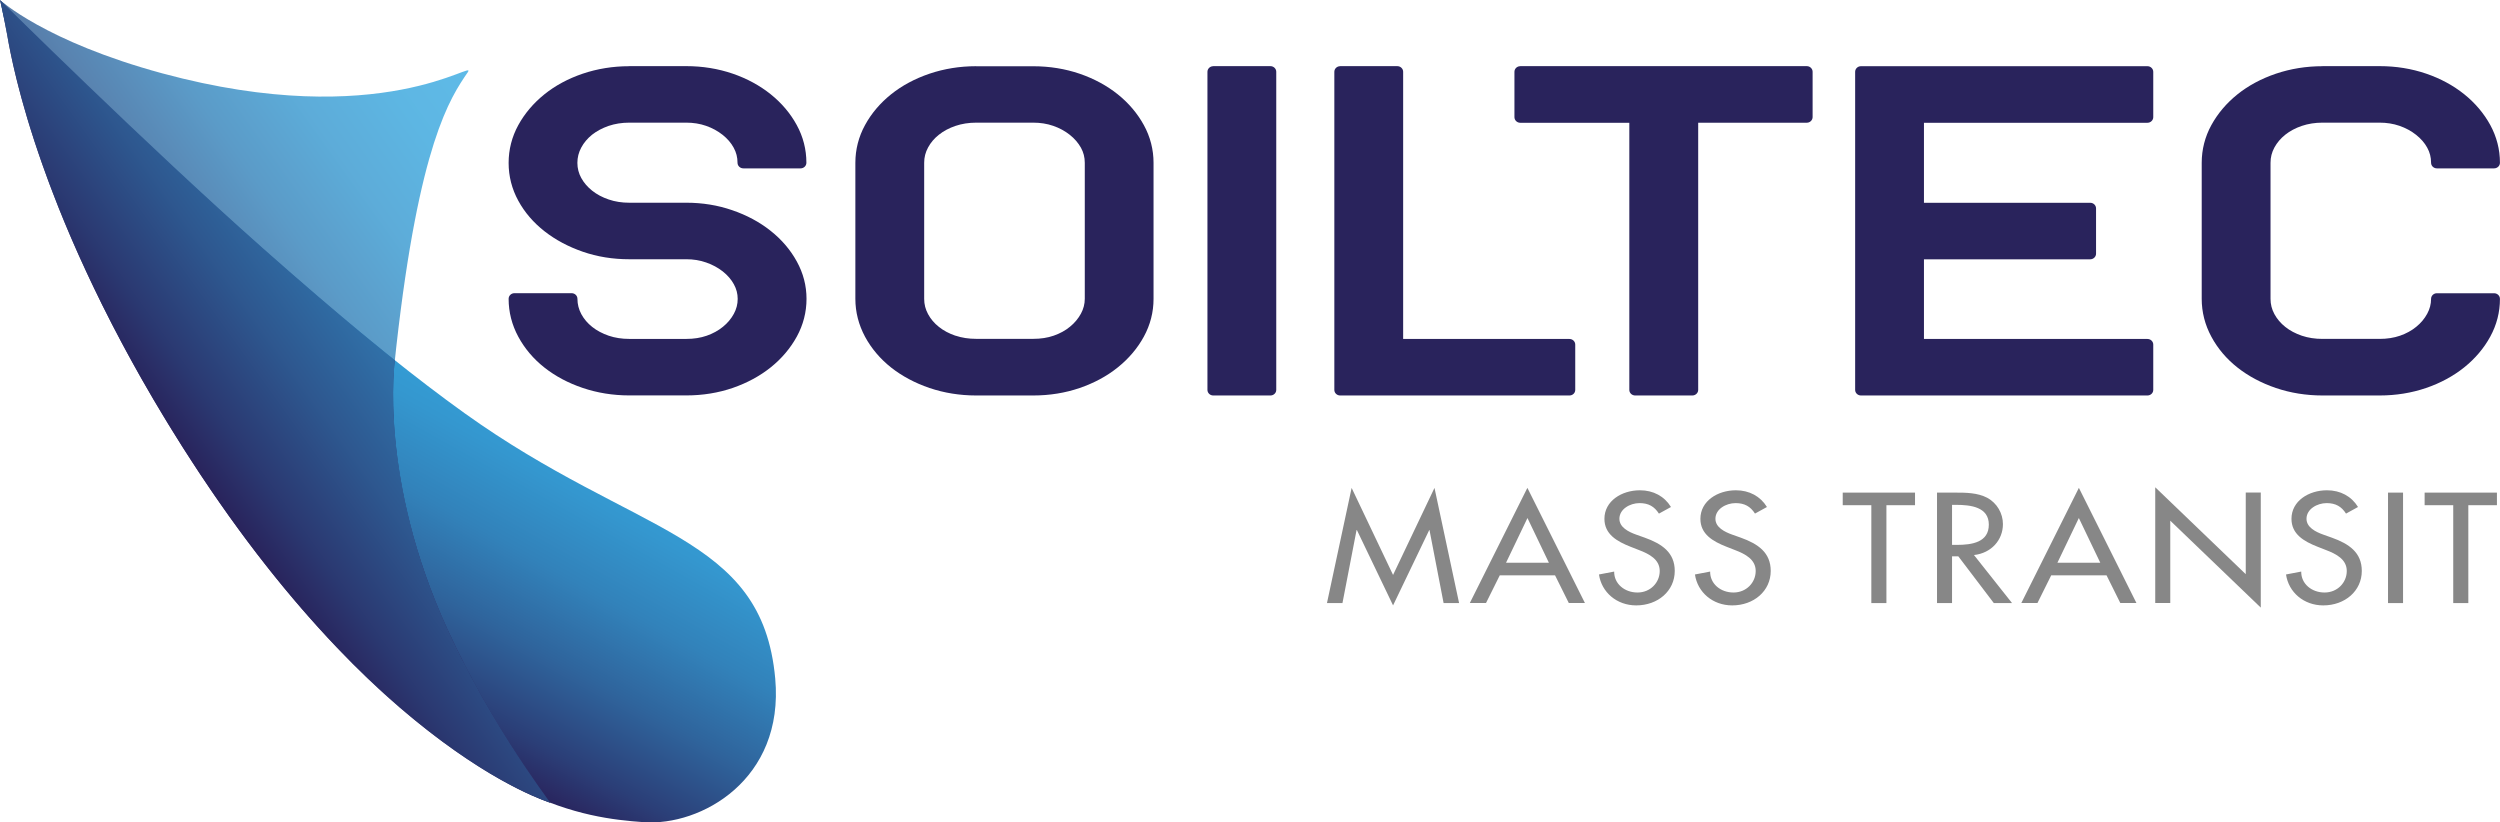 <?xml version="1.0" encoding="UTF-8"?>
<svg id="Ebene_1" data-name="Ebene 1" xmlns="http://www.w3.org/2000/svg" xmlns:xlink="http://www.w3.org/1999/xlink" viewBox="0 0 430.87 141.73">
  <defs>
    <style>
      .cls-1 {
        fill: #29235c;
      }

      .cls-2 {
        fill: #878787;
      }

      .cls-3 {
        fill: url(#Neues_Verlaufsfeld_4-2);
        opacity: .8;
      }

      .cls-4 {
        fill: url(#Neues_Verlaufsfeld_4);
      }
    </style>
    <linearGradient id="Neues_Verlaufsfeld_4" data-name="Neues Verlaufsfeld 4" x1="1267.14" y1="851.08" x2="1235.29" y2="918.95" gradientTransform="translate(1507.57 577.98) rotate(-125.62) scale(1 -1)" gradientUnits="userSpaceOnUse">
      <stop offset="0" stop-color="#36a9e1"/>
      <stop offset=".16" stop-color="#35a4dc"/>
      <stop offset=".34" stop-color="#3497cf"/>
      <stop offset=".52" stop-color="#3282ba"/>
      <stop offset=".7" stop-color="#2f649c"/>
      <stop offset=".89" stop-color="#2b3e77"/>
      <stop offset="1" stop-color="#29235c"/>
    </linearGradient>
    <linearGradient id="Neues_Verlaufsfeld_4-2" data-name="Neues Verlaufsfeld 4" x1="1264" y1="830.33" x2="1264" y2="908.61" xlink:href="#Neues_Verlaufsfeld_4"/>
  </defs>
  <g>
    <path class="cls-2" d="M233.85,91.36h-.05l-2.43,12.58h-2.67l4.25-19.85,7.14,15,7.14-15,4.24,19.85h-2.67l-2.43-12.58h-.05l-6.23,12.98-6.23-12.98Z"/>
    <path class="cls-2" d="M258.48,99.16l-2.37,4.77h-2.79l9.92-19.85,9.92,19.85h-2.78l-2.37-4.77h-9.54ZM263.25,89.29l-3.69,7.7h7.39l-3.69-7.7Z"/>
    <path class="cls-2" d="M285.9,88.5c-.77-1.19-1.76-1.79-3.33-1.79-1.65,0-3.47,1.04-3.47,2.7,0,1.49,1.6,2.27,2.89,2.73l1.49.53c2.95,1.06,5.16,2.55,5.16,5.73,0,3.46-2.92,5.94-6.64,5.94-3.36,0-5.98-2.27-6.42-5.33l2.62-.5c-.03,2.1,1.79,3.61,4.02,3.61s3.83-1.72,3.83-3.71-1.79-2.93-3.58-3.61l-1.43-.56c-2.37-.93-4.52-2.17-4.52-4.82,0-3.08,2.98-4.92,6.12-4.92,2.32,0,4.22,1.04,5.35,2.88l-2.07,1.14Z"/>
    <path class="cls-2" d="M302.46,88.5c-.77-1.19-1.76-1.79-3.34-1.79-1.65,0-3.47,1.04-3.47,2.7,0,1.49,1.6,2.27,2.89,2.73l1.49.53c2.95,1.06,5.15,2.55,5.15,5.73,0,3.46-2.92,5.94-6.64,5.94-3.36,0-5.98-2.27-6.42-5.33l2.62-.5c-.03,2.1,1.79,3.61,4.02,3.61s3.83-1.72,3.83-3.71-1.79-2.93-3.58-3.61l-1.43-.56c-2.37-.93-4.52-2.17-4.52-4.82,0-3.08,2.98-4.92,6.12-4.92,2.31,0,4.22,1.04,5.35,2.88l-2.07,1.14Z"/>
    <path class="cls-2" d="M325.11,103.94h-2.59v-16.87h-4.93v-2.17h12.46v2.17h-4.93v16.87Z"/>
    <path class="cls-2" d="M346.77,103.94h-3.14l-6.12-8.06h-1.08v8.06h-2.59v-19.04h3.14c1.85,0,3.83.02,5.49.88,1.74.93,2.73,2.73,2.73,4.55,0,2.73-1.99,5-4.99,5.33l6.56,8.28ZM336.43,93.91h.83c2.65,0,5.51-.46,5.51-3.49s-3.09-3.41-5.65-3.41h-.69v6.9Z"/>
    <path class="cls-2" d="M353.52,99.16l-2.37,4.77h-2.78l9.92-19.85,9.92,19.85h-2.78l-2.37-4.77h-9.54ZM358.28,89.29l-3.69,7.7h7.39l-3.69-7.7Z"/>
    <path class="cls-2" d="M371.45,83.98l15.6,14.98v-14.07h2.59v19.83l-15.6-14.98v14.19h-2.59v-19.95Z"/>
    <path class="cls-2" d="M404.32,88.5c-.77-1.19-1.76-1.79-3.33-1.79-1.65,0-3.47,1.04-3.47,2.7,0,1.49,1.6,2.27,2.89,2.73l1.49.53c2.95,1.06,5.15,2.55,5.15,5.73,0,3.46-2.92,5.94-6.64,5.94-3.36,0-5.98-2.27-6.42-5.33l2.62-.5c-.03,2.1,1.79,3.61,4.02,3.61s3.83-1.72,3.83-3.71-1.79-2.93-3.58-3.61l-1.43-.56c-2.37-.93-4.52-2.17-4.52-4.82,0-3.08,2.98-4.92,6.12-4.92,2.32,0,4.22,1.04,5.35,2.88l-2.07,1.14Z"/>
    <path class="cls-2" d="M414.16,103.94h-2.59v-19.04h2.59v19.04Z"/>
    <path class="cls-2" d="M425.4,103.94h-2.59v-16.87h-4.93v-2.17h12.46v2.17h-4.93v16.87Z"/>
  </g>
  <path class="cls-1" d="M108.45,11.41c-2.81,0-5.51.44-8.02,1.29-2.53.86-4.75,2.06-6.62,3.57-1.88,1.52-3.39,3.3-4.48,5.29-1.11,2.02-1.67,4.22-1.67,6.52s.56,4.49,1.67,6.52c1.09,2,2.62,3.78,4.53,5.27,1.89,1.48,4.11,2.66,6.6,3.52,2.48.86,5.17,1.29,7.98,1.29h9.85c1.2,0,2.35.18,3.42.56,1.07.37,2.03.89,2.86,1.54.82.65,1.46,1.39,1.91,2.21.44.8.66,1.63.66,2.53s-.22,1.75-.66,2.56c-.46.85-1.09,1.6-1.88,2.24-.79.65-1.74,1.17-2.8,1.54-1.06.37-2.24.55-3.5.55h-9.84c-1.27,0-2.46-.18-3.55-.55-1.09-.38-2.05-.88-2.85-1.52-.78-.62-1.41-1.35-1.87-2.2-.44-.82-.67-1.7-.67-2.64,0-.54-.45-.97-1-.97h-9.86c-.55,0-1,.43-1,.97,0,2.29.56,4.49,1.67,6.54,1.09,2.02,2.6,3.81,4.49,5.3,1.87,1.48,4.09,2.67,6.61,3.52,2.51.85,5.21,1.29,8.02,1.29h9.85c2.81,0,5.5-.44,7.98-1.29,2.49-.86,4.7-2.06,6.57-3.56,1.88-1.51,3.38-3.29,4.48-5.29,1.11-2.03,1.67-4.22,1.67-6.5s-.56-4.42-1.67-6.44c-1.09-1.99-2.61-3.78-4.52-5.29-1.9-1.51-4.12-2.7-6.61-3.55-2.48-.86-5.14-1.29-7.9-1.29h-9.85c-1.26,0-2.45-.18-3.55-.56-1.09-.37-2.05-.88-2.85-1.52-.79-.63-1.42-1.36-1.87-2.18-.44-.79-.67-1.67-.67-2.6s.22-1.82.67-2.65c.45-.84,1.08-1.58,1.86-2.21.8-.63,1.76-1.14,2.85-1.52,1.1-.37,2.29-.56,3.55-.56h9.84c1.2,0,2.35.18,3.41.55,1.06.37,2.02.89,2.85,1.55.82.65,1.46,1.39,1.91,2.22.44.8.66,1.65.66,2.59,0,.54.45.97,1.01.97h9.86c.55,0,1-.43,1-.97,0-2.29-.56-4.49-1.67-6.51-1.09-2-2.6-3.78-4.48-5.29-1.87-1.5-4.08-2.71-6.57-3.56-2.49-.85-5.18-1.29-7.98-1.29h-9.85Z"/>
  <path class="cls-1" d="M168.23,11.41c-2.81,0-5.51.44-8.03,1.29-2.53.86-4.76,2.06-6.63,3.56-1.88,1.51-3.39,3.29-4.48,5.29-1.11,2.02-1.67,4.22-1.67,6.51v23.44c0,2.29.57,4.49,1.67,6.54,1.1,2.03,2.61,3.81,4.49,5.3,1.88,1.48,4.1,2.67,6.62,3.53,2.51.85,5.22,1.29,8.03,1.29h9.86c2.82,0,5.51-.44,7.99-1.29,2.5-.86,4.71-2.05,6.58-3.56,1.88-1.51,3.39-3.29,4.48-5.29,1.11-2.03,1.67-4.22,1.67-6.51v-23.44c0-2.29-.56-4.49-1.67-6.51-1.1-2-2.6-3.78-4.48-5.29-1.87-1.5-4.08-2.7-6.58-3.56-2.49-.85-5.18-1.29-7.99-1.29h-9.86ZM164.67,57.86c-1.1-.38-2.06-.88-2.85-1.52-.79-.62-1.41-1.35-1.87-2.2-.45-.83-.67-1.69-.67-2.64v-23.44c0-.95.22-1.81.67-2.64.45-.84,1.08-1.58,1.87-2.2.8-.64,1.76-1.15,2.85-1.52,1.1-.37,2.29-.56,3.56-.56h9.87c1.2,0,2.35.18,3.42.55,1.07.37,2.03.89,2.86,1.55.82.65,1.46,1.4,1.92,2.22.44.8.66,1.65.66,2.6v23.44c0,.88-.22,1.75-.67,2.57-.46.84-1.09,1.6-1.88,2.24-.79.66-1.74,1.17-2.8,1.54-1.06.37-2.24.55-3.51.55h-9.87c-1.27,0-2.46-.18-3.56-.55Z"/>
  <path class="cls-1" d="M209.1,11.41c-.55,0-1,.43-1,.97v54.82c0,.53.45.96,1,.96h9.86c.55,0,1-.43,1-.96V12.37c0-.53-.45-.97-1-.97h-9.86Z"/>
  <path class="cls-1" d="M230.97,11.41c-.55,0-1,.43-1,.97v54.82c0,.53.45.96,1,.96h39.52c.56,0,1-.43,1-.96v-7.81c0-.54-.45-.97-1-.97h-28.66V12.37c0-.53-.45-.97-1.01-.97h-9.86Z"/>
  <path class="cls-1" d="M262.01,11.41c-.55,0-1,.43-1,.97v7.81c0,.53.45.97,1,.97h18.8v46.04c0,.53.45.96,1.01.96h9.85c.55,0,1.01-.43,1.01-.96V21.15h18.72c.55,0,1-.44,1-.97v-7.81c0-.53-.45-.97-1-.97h-49.39Z"/>
  <path class="cls-1" d="M320.73,11.41c-.55,0-1,.43-1,.97v54.82c0,.53.45.96,1,.96h49.38c.55,0,1-.43,1-.96v-7.81c0-.54-.45-.97-1-.97h-38.52v-13.73h28.66c.55,0,1-.44,1-.97v-7.8c0-.54-.45-.97-1-.97h-28.66v-13.79h38.52c.55,0,1-.44,1-.97v-7.81c0-.53-.45-.97-1-.97h-49.38Z"/>
  <path class="cls-1" d="M400.28,11.41c-2.81,0-5.51.44-8.03,1.29-2.53.86-4.76,2.06-6.63,3.56-1.88,1.51-3.39,3.29-4.49,5.29-1.11,2.02-1.67,4.22-1.67,6.51v23.44c0,2.29.56,4.49,1.67,6.54,1.09,2.03,2.6,3.81,4.49,5.3,1.87,1.48,4.1,2.67,6.62,3.53,2.51.85,5.21,1.29,8.03,1.29h9.86c2.82,0,5.5-.44,8-1.29,2.48-.85,4.7-2.05,6.58-3.56,1.88-1.51,3.39-3.29,4.48-5.29,1.11-2.03,1.67-4.22,1.67-6.51,0-.54-.46-.97-1.01-.97h-9.86c-.55,0-1,.43-1,.97,0,.9-.22,1.74-.67,2.57-.46.85-1.09,1.6-1.88,2.24-.8.66-1.74,1.17-2.8,1.54-1.07.37-2.25.55-3.51.55h-9.86c-1.27,0-2.46-.18-3.56-.55-1.1-.38-2.06-.88-2.85-1.52-.78-.62-1.41-1.35-1.87-2.2-.45-.83-.67-1.69-.67-2.64v-23.44c0-.95.22-1.81.67-2.64.46-.84,1.09-1.58,1.87-2.2.81-.64,1.76-1.15,2.85-1.52,1.1-.37,2.29-.56,3.56-.56h9.86c1.19,0,2.35.18,3.42.55,1.07.37,2.03.89,2.86,1.55.82.65,1.47,1.39,1.92,2.22.44.8.66,1.65.66,2.59,0,.54.45.97,1,.97h9.86c.55,0,1.01-.43,1.01-.97,0-2.29-.57-4.49-1.67-6.51-1.1-2-2.6-3.78-4.48-5.29-1.87-1.5-4.08-2.71-6.58-3.56-2.49-.85-5.18-1.29-8-1.29h-9.86Z"/>
  <g>
    <path class="cls-4" d="M.11.14s46.76,47.29,79.94,71.06c29.67,21.26,51.29,20.71,53.56,45.75,1.58,17.44-12.81,25.46-22.68,24.75-10.46-.76-27.71-3.04-54.1-32.74C19.36,66.8,16.25,45.33,8,24.35,2.7,10.87,1.01,4.67.44,1.99.15.61.11.14.11.14Z"/>
    <path class="cls-1" d="M68.05,62.09s-2.9,20.33,9.12,46.48c7.7,16.75,17.68,29.78,17.68,29.78,0,0-33.25-9.83-68.39-69.49C5.06,32.5,1.49,7.3,1.22,5.87.41,1.68,0,0,0,0c0,0,25.31,25.07,45.32,42.8,14.31,12.68,22.73,19.29,22.73,19.29Z"/>
    <path class="cls-3" d="M94.85,138.35s-.28-.33-2.04-2.84c-2.5-3.56-6.9-10.05-11.45-18.56-2.43-4.54-4.94-9.68-7.07-15.27-2.03-5.34-3.74-11.2-4.9-17.28-1.03-5.43-1.69-11.24-1.62-17.08,0-.75.03-1.6.06-2.34.09-1.8.27-3.43.48-5.3,3.93-34.89,9.26-42.79,12.31-47.23,1.71-2.49-14.75,10.44-52.66.19C7.74,7.15,0,0,0,0c0,0,.5,1.91,1.14,5.54.95,5.34,2.62,12.73,5.97,22.27,1.83,5.22,4.02,10.78,6.68,16.65,4.66,10.31,10.57,21.43,17.79,32.77,3.6,5.65,7.18,10.85,10.61,15.45,5.9,7.93,11.49,14.35,16.37,19.45,6.38,6.65,11.42,10.83,14.99,13.63,3.85,3.03,7.79,5.71,11.11,7.68,5.66,3.35,9.5,4.67,10.19,4.91Z"/>
  </g>
</svg>